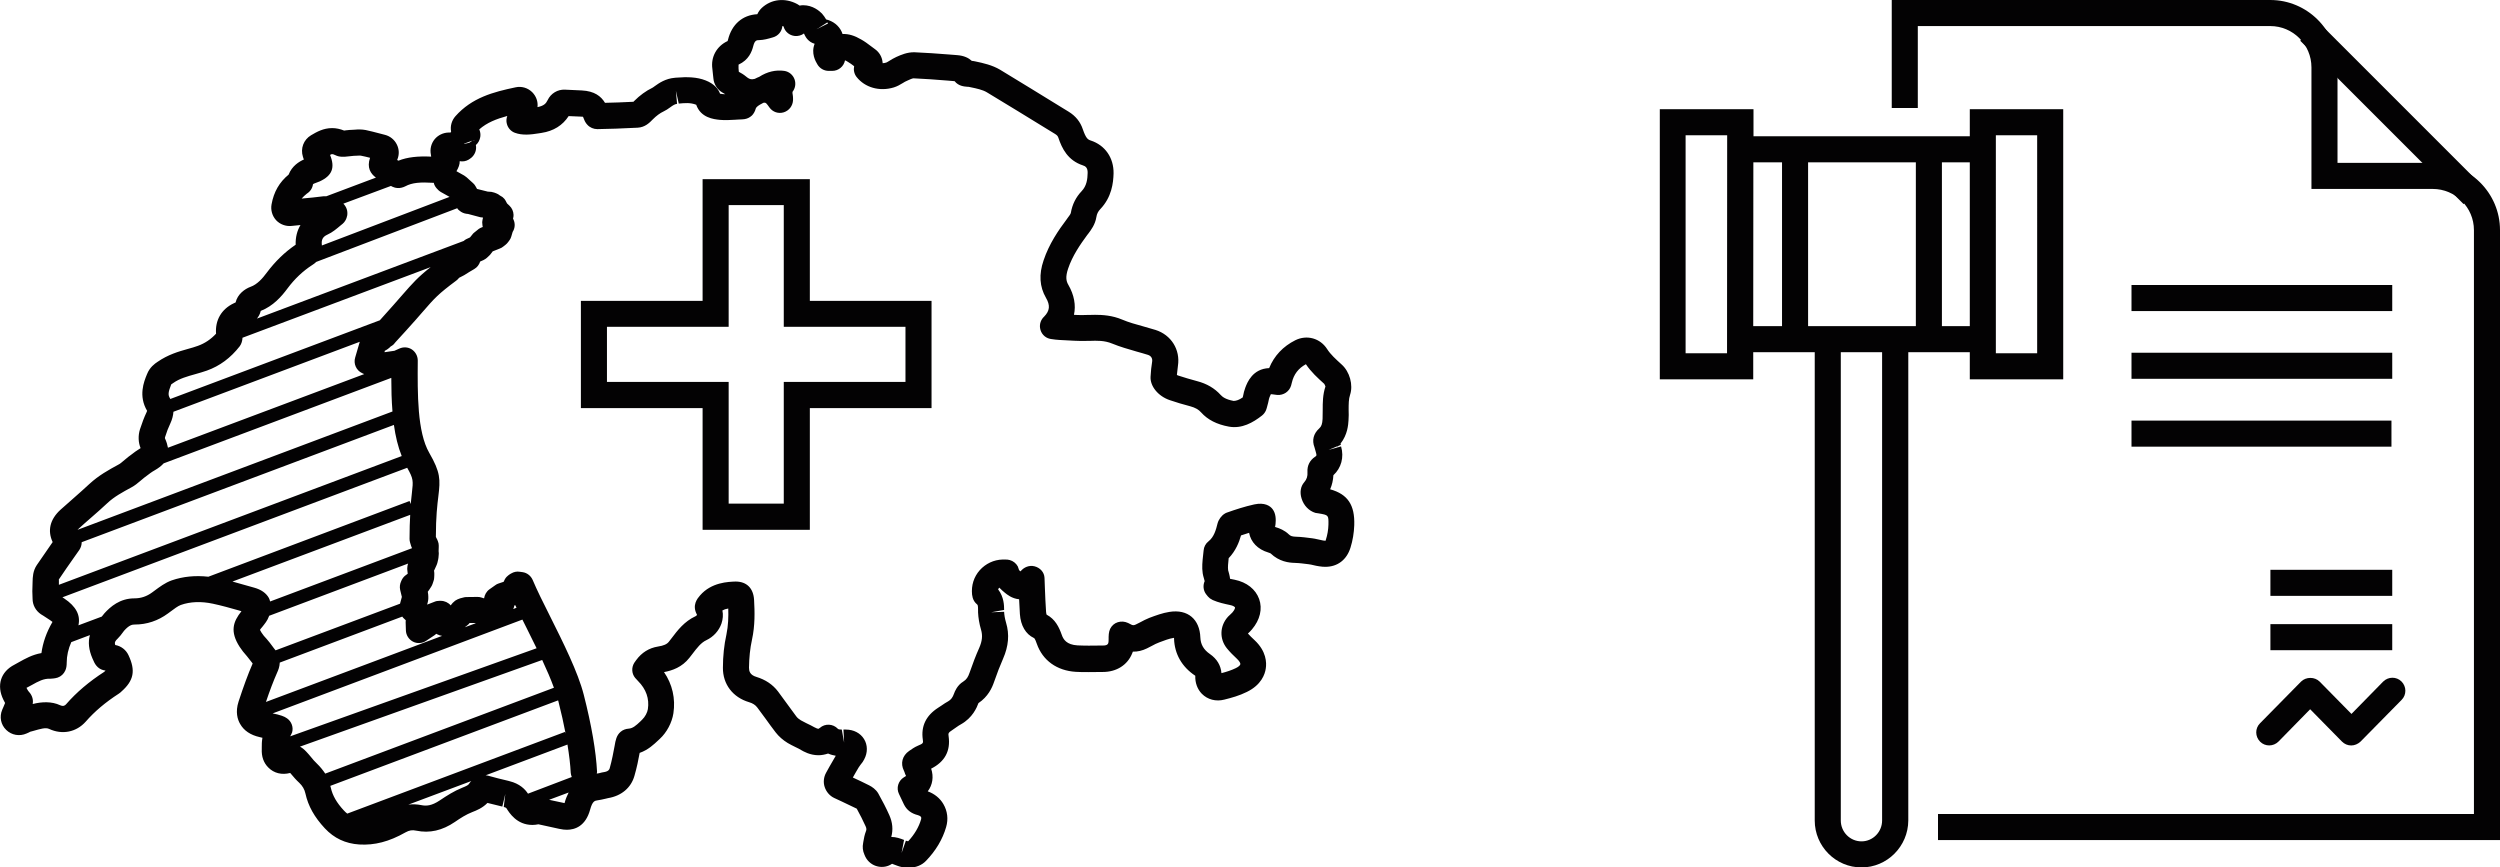 <svg xmlns="http://www.w3.org/2000/svg" xmlns:xlink="http://www.w3.org/1999/xlink" id="Calque_1" x="0px" y="0px" viewBox="0 0 191.86 66.57" style="enable-background:new 0 0 191.86 66.57;" xml:space="preserve">
<style type="text/css">
	.st0{fill:#030203;}
</style>
<g>
	<g>
		<path class="st0" d="M62.15,13.75h-8.23v9.34h-9.34v8.23h9.34v9.34h8.23v-9.34h9.34v-8.23h-9.34V13.75z M69.49,25.08v4.23h-9.34    v9.34h-4.23v-9.34h-9.34v-4.23h9.34v-9.34h4.23v9.34H69.49z"></path>
		<path class="st0" d="M102.08,37.55c0.15-0.34,0.23-0.7,0.25-1.08c0.6-0.55,0.83-1.37,0.59-2.21l-0.96,0.27l0.71-0.3    c-0.03,0.05-0.06,0.1-0.1,0.13c0.06-0.05,0.11-0.1,0.16-0.15l0.17-0.07c-0.01-0.03-0.01-0.06-0.02-0.1    c0.54-0.68,0.59-1.45,0.61-1.78c0.02-0.27,0.02-0.54,0.01-0.79c0-0.46,0-0.85,0.11-1.17c0.25-0.75-0.02-1.77-0.65-2.33    c-0.45-0.41-0.85-0.77-1.11-1.18c-0.53-0.83-1.55-1.12-2.44-0.68c-0.94,0.47-1.63,1.2-2.01,2.14c-1.27,0.05-1.68,1.1-1.83,1.5    c-0.08,0.21-0.13,0.42-0.17,0.63c-0.01,0.04-0.01,0.07-0.03,0.12c-0.28,0.19-0.48,0.26-0.69,0.27c-0.63-0.12-0.86-0.31-1-0.46    c-0.46-0.51-1.07-0.87-1.81-1.06c-0.52-0.14-0.99-0.28-1.45-0.43c-0.04-0.01-0.07-0.03-0.1-0.05c0.02-0.24,0.05-0.47,0.08-0.7    c0.19-1.24-0.52-2.37-1.72-2.75c-0.31-0.09-0.62-0.18-0.93-0.27c-0.58-0.16-1.13-0.31-1.62-0.52c-0.78-0.33-1.53-0.37-2.09-0.37    c-0.16,0-0.32,0-0.48,0.01l-0.11,0c-0.3,0.01-0.61,0.02-0.86,0c-0.06,0-0.12-0.01-0.17-0.01c0.16-0.73,0.02-1.52-0.43-2.3    c-0.17-0.29-0.23-0.61-0.02-1.24c0.33-0.99,0.94-1.87,1.47-2.59l0.08-0.1c0.21-0.28,0.53-0.7,0.62-1.27    c0.04-0.25,0.13-0.43,0.3-0.61c0.88-0.92,1-2.01,1.02-2.74c0.02-1.2-0.65-2.17-1.76-2.53c-0.21-0.07-0.36-0.16-0.6-0.86    c-0.19-0.57-0.55-1.02-1.09-1.35l-0.49-0.3c-1.56-0.96-3.17-1.95-4.77-2.92c-0.61-0.36-1.29-0.51-1.91-0.64    c-0.08-0.02-0.17-0.03-0.26-0.04c-0.24-0.22-0.59-0.4-1.13-0.44l-0.63-0.05c-0.86-0.07-1.75-0.13-2.64-0.17    C69.62,4,69.15,4.21,68.79,4.37c-0.19,0.09-0.37,0.19-0.54,0.3c-0.08,0.05-0.16,0.1-0.23,0.13c-0.1,0.03-0.2,0.05-0.28,0.05    c0-0.03,0-0.06-0.01-0.09c-0.04-0.39-0.25-0.75-0.57-0.98l-0.31-0.23c-0.25-0.19-0.49-0.37-0.76-0.52    c-0.51-0.3-0.97-0.44-1.43-0.42c-0.02-0.06-0.04-0.12-0.07-0.18c-0.22-0.47-0.65-0.81-1.19-0.94c-0.08-0.14-0.18-0.29-0.32-0.45    c-0.19-0.19-0.69-0.64-1.45-0.64h0c-0.07,0-0.16,0.01-0.26,0.03c-0.06-0.04-0.12-0.08-0.19-0.12c-0.94-0.5-1.98-0.38-2.71,0.29    c-0.15,0.14-0.27,0.31-0.35,0.49c-1.14,0.06-1.96,0.78-2.25,1.96c-0.01,0.05-0.02,0.09-0.03,0.1c-0.84,0.39-1.3,1.22-1.17,2.13    c0.02,0.15,0.04,0.31,0.05,0.48l0.03,0.27c0.04,0.44,0.3,0.84,0.67,1.06c0.08,0.05,0.16,0.09,0.24,0.14    c-0.08,0-0.14-0.01-0.2-0.01c-0.09-0.01-0.15-0.02-0.2-0.03c-0.13-0.35-0.44-0.76-1.11-1.02c-0.66-0.26-1.39-0.28-2.27-0.21    c0,0-0.1,0.01-0.1,0.01c-0.71,0.06-1.21,0.41-1.53,0.64c-0.07,0.05-0.13,0.1-0.19,0.13c-0.48,0.23-0.96,0.58-1.39,1.01    c-0.02,0.02-0.04,0.04-0.06,0.06c-0.82,0.04-1.53,0.07-2.18,0.08c-0.31-0.51-0.81-0.9-1.78-0.95l-1.29-0.06    c-0.56-0.03-1.09,0.29-1.33,0.8c-0.13,0.27-0.29,0.44-0.78,0.54c0.05-0.42-0.1-0.84-0.41-1.15c-0.34-0.33-0.81-0.47-1.27-0.37    c-1.71,0.36-3.35,0.79-4.62,2.22c-0.29,0.33-0.41,0.77-0.33,1.18c-0.02,0.02-0.03,0.05-0.04,0.07c-0.01,0-0.02,0-0.03,0l-0.12,0    c-0.42,0.01-0.81,0.2-1.07,0.51c-0.27,0.33-0.38,0.76-0.29,1.2c0.01,0.04,0.01,0.09,0.02,0.14c-1.02-0.05-1.84,0.04-2.51,0.31    c-0.03-0.02-0.06-0.03-0.1-0.05l0.01-0.03c0.16-0.38,0.15-0.8-0.04-1.17c-0.18-0.36-0.51-0.63-0.9-0.73l-0.46-0.12    c-0.35-0.09-0.68-0.18-1.02-0.25c-0.3-0.06-0.62-0.05-0.83-0.03c-0.01,0-0.15,0.01-0.16,0.01c-0.17,0-0.33,0.02-0.53,0.04    c-0.05,0.01-0.09,0.01-0.14,0.02c-0.3-0.12-0.61-0.19-0.92-0.19c-0.67,0-1.18,0.29-1.62,0.55c-0.57,0.34-0.83,1.01-0.62,1.66    l0.05,0.15c0,0.02,0.01,0.03,0.02,0.05c-0.36,0.16-0.91,0.49-1.17,1.16c-0.71,0.58-1.14,1.33-1.31,2.28    c-0.08,0.44,0.05,0.89,0.35,1.22c0.3,0.32,0.74,0.48,1.17,0.44l0.7-0.07c-0.26,0.43-0.39,0.95-0.37,1.51    c-0.84,0.57-1.57,1.28-2.23,2.16c-0.3,0.41-0.72,0.89-1.23,1.07c-0.46,0.17-1,0.57-1.15,1.2c-0.04,0.02-0.08,0.04-0.13,0.06    c-0.96,0.45-1.45,1.31-1.37,2.34c-0.4,0.43-0.86,0.74-1.39,0.93c-0.24,0.09-0.49,0.16-0.78,0.24c-0.71,0.2-1.51,0.43-2.32,0.99    c-0.21,0.14-0.6,0.41-0.81,0.95c-0.24,0.58-0.67,1.66,0.01,2.81c-0.01,0.02-0.02,0.06-0.04,0.1c-0.19,0.4-0.35,0.83-0.51,1.32    c-0.15,0.48-0.13,1.01,0.05,1.44c-0.28,0.17-0.54,0.36-0.78,0.55l-0.15,0.11c-0.13,0.1-0.26,0.21-0.4,0.33    c-0.12,0.1-0.22,0.2-0.4,0.29c-0.7,0.38-1.5,0.82-2.21,1.48c-0.38,0.36-0.79,0.71-1.18,1.06c-0.34,0.3-0.69,0.6-1.03,0.91    c-0.81,0.74-1.01,1.61-0.6,2.48c-0.42,0.6-0.82,1.18-1.22,1.77c-0.3,0.45-0.31,0.93-0.32,1.27c-0.01,0.24-0.01,0.48-0.02,0.74    L2.5,45.95c0,0.48,0.24,0.92,0.64,1.19l0.18,0.11c0.15,0.09,0.33,0.21,0.52,0.34c0.08,0.05,0.14,0.1,0.19,0.14    c0,0.01-0.01,0.02-0.02,0.03c-0.44,0.76-0.72,1.55-0.83,2.36c-0.7,0.12-1.26,0.44-1.71,0.69c-0.12,0.07-0.24,0.13-0.36,0.2    c-1.06,0.54-1.39,1.59-0.85,2.69c0.03,0.07,0.08,0.15,0.13,0.25c-0.04,0.09-0.08,0.18-0.12,0.29l-0.1,0.23    c-0.23,0.54-0.11,1.15,0.31,1.55c0.41,0.4,1.02,0.51,1.56,0.27l0.18-0.08l0.09-0.05l0.26-0.07c0.5-0.14,0.93-0.28,1.2-0.15    c1.01,0.47,2.09,0.25,2.81-0.56c0.69-0.79,1.51-1.48,2.53-2.14c0.1-0.06,0.18-0.14,0.21-0.17c0.95-0.84,1.1-1.6,0.54-2.79    c-0.19-0.41-0.57-0.7-1.02-0.78c-0.06-0.2-0.01-0.3,0.2-0.5c0.15-0.15,0.27-0.3,0.39-0.47c0.03-0.04,0.06-0.08,0.09-0.12    c0.4-0.45,0.63-0.48,0.82-0.48c0.93,0,1.79-0.29,2.55-0.85l0.19-0.14c0.27-0.2,0.57-0.43,0.79-0.51c0.73-0.26,1.56-0.29,2.46-0.1    c0.66,0.14,1.34,0.33,2.01,0.52l0.19,0.06c-0.65,0.81-0.89,1.56-0.14,2.73c0.16,0.25,0.34,0.47,0.57,0.73l0.37,0.47    c0.02,0.03,0.04,0.05,0.06,0.08c-0.37,0.85-0.71,1.79-1.08,2.92c-0.26,0.8-0.08,1.38,0.12,1.72c0.29,0.51,0.79,0.85,1.5,1.01    l0.21,0.05c0,0.02-0.01,0.04-0.01,0.07c-0.04,0.23-0.04,0.46-0.04,0.65l0,0.13c-0.03,0.59,0.14,1.07,0.5,1.43    c0.43,0.44,1.04,0.59,1.68,0.42c0.02,0.03,0.04,0.05,0.07,0.08c0.19,0.23,0.39,0.46,0.63,0.68c0.24,0.23,0.4,0.49,0.47,0.82    c0.21,0.96,0.69,1.81,1.49,2.67c0.71,0.76,1.58,1.17,2.64,1.24c1.17,0.07,2.28-0.21,3.55-0.93c0.29-0.16,0.51-0.2,0.83-0.13    c1.02,0.21,1.99-0.01,2.96-0.67c0.42-0.29,0.87-0.58,1.34-0.76c0.31-0.12,0.77-0.3,1.16-0.7c0.38,0.1,0.76,0.19,1.14,0.28    l0.23-0.97l-0.12,1c0.1,0.02,0.18,0.06,0.2,0.09c0.22,0.35,0.79,1.29,2,1.29c0.15,0,0.31-0.02,0.46-0.05l1.6,0.35    c0.23,0.05,0.41,0.07,0.58,0.07c0.62,0,1.44-0.27,1.79-1.55c0.18-0.66,0.36-0.68,0.57-0.71c0.2-0.03,0.39-0.07,0.6-0.12    c0.07-0.02,0.13-0.03,0.21-0.05c1.02-0.17,1.76-0.79,2.02-1.71c0.18-0.62,0.31-1.25,0.4-1.76c0.66-0.23,1.11-0.67,1.41-0.95    l0.14-0.13c0.53-0.49,0.93-1.24,1.04-1.96c0.17-1.13-0.08-2.23-0.72-3.16c0.63-0.12,1.38-0.37,1.95-1.1l0.21-0.27    c0.38-0.5,0.68-0.89,1.09-1.08c0.55-0.26,0.97-0.73,1.16-1.28c0.11-0.33,0.14-0.67,0.07-1c0.12-0.07,0.26-0.12,0.45-0.15    c0.02,0.63,0,1.32-0.14,1.99c-0.18,0.81-0.27,1.67-0.27,2.56c-0.01,1.26,0.76,2.27,2.01,2.64c0.28,0.08,0.49,0.22,0.63,0.41    c0.2,0.27,0.4,0.55,0.65,0.88c0.24,0.34,0.5,0.69,0.76,1.03c0.24,0.31,0.56,0.59,0.92,0.81c0.19,0.11,0.38,0.21,0.63,0.33    c0.14,0.07,0.28,0.13,0.4,0.21c0.17,0.1,0.68,0.4,1.33,0.4c0.25,0,0.5-0.05,0.74-0.13c0.21,0.09,0.41,0.14,0.59,0.17    c-0.17,0.28-0.32,0.56-0.48,0.83l-0.26,0.47c-0.19,0.34-0.23,0.75-0.11,1.1c0.12,0.37,0.39,0.68,0.73,0.84l0.58,0.27    c0.4,0.19,0.77,0.36,1.15,0.55c0.26,0.46,0.48,0.92,0.68,1.35c0.09,0.19,0.06,0.29,0.03,0.37c-0.11,0.29-0.16,0.55-0.2,0.8    l-0.02,0.12c-0.06,0.3-0.03,0.6,0.1,0.89l0.07,0.16c0.19,0.38,0.54,0.66,0.97,0.75c0.37,0.08,0.76,0.01,1.08-0.21    c0.07,0.02,0.15,0.05,0.21,0.08l0.19,0.07c0.19,0.07,0.48,0.16,0.89,0.16c0,0,0.01,0,0.01,0c0.53-0.02,0.99-0.2,1.31-0.54    c0.75-0.78,1.27-1.65,1.54-2.59c0.18-0.61,0.1-1.23-0.21-1.76c-0.26-0.45-0.68-0.79-1.2-0.98c0.37-0.49,0.47-1.12,0.26-1.74    c1.05-0.53,1.5-1.36,1.34-2.49c-0.03-0.2-0.04-0.27,0.28-0.47c0.11-0.07,0.22-0.15,0.33-0.23c0.11-0.08,0.22-0.15,0.33-0.21    c0.9-0.5,1.23-1.3,1.35-1.63c0.74-0.5,1.04-1.16,1.2-1.63c0.23-0.67,0.46-1.25,0.69-1.78c0.42-0.96,0.5-1.86,0.23-2.76    c-0.09-0.31-0.14-0.59-0.15-0.84l-1,0.04l1-0.18c0-0.34-0.01-0.99-0.46-1.58c0.02-0.04,0.04-0.08,0.07-0.11    c0.01-0.01,0.01-0.01,0.02-0.02c0.15,0.16,0.31,0.29,0.44,0.4c0.14,0.11,0.52,0.44,1.08,0.49c0.02,0.38,0.04,0.76,0.06,1.14    c0.06,0.88,0.45,1.54,1.07,1.83c0.03,0.01,0.09,0.04,0.23,0.45c0.45,1.28,1.54,2.06,2.99,2.15c0.28,0.02,0.59,0.02,0.97,0.02    l1.11-0.01c1.04,0,1.88-0.53,2.24-1.41c0.02-0.05,0.04-0.1,0.06-0.15c0.38,0.01,0.73-0.08,1.08-0.25    c0.12-0.06,0.25-0.12,0.41-0.21c0.16-0.09,0.32-0.17,0.53-0.25c0.37-0.14,0.76-0.29,1.08-0.34c0.02,0,0.04-0.01,0.06-0.01    c0,0.02,0,0.04,0,0.07c0.04,1.16,0.59,2.15,1.63,2.84c-0.02,0.54,0.16,1.03,0.5,1.38c0.44,0.45,1.09,0.62,1.73,0.45    c0.56-0.14,1.15-0.3,1.73-0.59c1.11-0.54,1.39-1.36,1.45-1.8c0.07-0.44,0.05-1.32-0.86-2.17c-0.2-0.19-0.37-0.35-0.51-0.51    c0.1-0.09,0.21-0.2,0.31-0.32c0.62-0.73,0.82-1.58,0.55-2.33c-0.27-0.75-0.95-1.29-1.88-1.48c-0.12-0.02-0.24-0.05-0.35-0.07    c-0.03-0.26-0.1-0.48-0.15-0.66c-0.03-0.23,0-0.54,0.04-0.9c0-0.01,0-0.02,0-0.02c0.54-0.56,0.8-1.22,0.95-1.75    c0.2-0.07,0.41-0.13,0.62-0.2c0.13,0.71,0.66,1.27,1.47,1.51c0.11,0.03,0.17,0.07,0.18,0.07c0.66,0.63,1.39,0.72,1.89,0.73    c0.34,0.01,0.67,0.06,1.02,0.1l0.19,0.03c0.05,0.01,0.1,0.02,0.22,0.05c0.13,0.03,0.26,0.06,0.41,0.08    c0.18,0.03,0.33,0.04,0.47,0.04c0.94,0,1.64-0.54,1.93-1.47c0.17-0.54,0.27-1.14,0.29-1.73    C103.98,38.76,103.44,37.93,102.08,37.55z M63.49,1.72c0.02,0.03,0.04,0.06,0.06,0.08l-0.7,0.35V2.13L63.49,1.72z M62.85,1.42    c0.02,0,0.05,0,0.07,0c-0.02,0-0.04,0-0.06,0C62.86,1.42,62.86,1.42,62.85,1.42L62.85,1.42z M62.83,2.14l0,0.02l-0.17,0.08    L62.83,2.14z M36.38,10.74c0.01,0.03,0.01,0.05,0.01,0.08c-0.01-0.02-0.03-0.05-0.04-0.07L36.38,10.74z M35.63,11.02l0.63-0.23    l-0.23,0.16l-0.41,0.1L35.63,11.02z M30,14.27c0.05,0.02,0.09,0.05,0.14,0.07c0.11,0.05,0.23,0.08,0.35,0.09    c0.19,0.02,0.44-0.04,0.61-0.13c0.53-0.29,1.18-0.33,2.14-0.27c0.02,0,0.03,0,0.05,0c0.02,0.05,0.02,0.1,0.04,0.14l0.05,0.1    c0.05,0.1,0.18,0.25,0.27,0.33c0.06,0.05,0.12,0.1,0.19,0.14l0.66,0.37l-9.8,3.73c0-0.02,0-0.03,0-0.04    c-0.05-0.4,0.07-0.63,0.42-0.79c0.4-0.18,0.71-0.45,1.02-0.71l0.16-0.13c0.08-0.07,0.15-0.15,0.2-0.24    c0.07-0.11,0.13-0.28,0.15-0.41c0.02-0.16,0.01-0.32-0.04-0.47c-0.05-0.15-0.14-0.3-0.26-0.42L30,14.27z M23.55,14.86    c0.26-0.16,0.43-0.42,0.47-0.72c0.04-0.04,0.18-0.09,0.26-0.12c0.08-0.03,0.16-0.06,0.26-0.1c0.95-0.44,1.19-1.05,0.79-2.03    c0.12-0.05,0.12-0.12,0.41,0.02c0.28,0.14,0.58,0.15,1.11,0.08c0.09-0.01,0.18-0.02,0.29-0.03l0.23-0.01    c0.24-0.02,0.32-0.01,0.34,0c0.23,0.04,0.44,0.1,0.69,0.16c-0.26,0.75,0.04,1.22,0.45,1.52l-3.8,1.43c-0.07,0-0.14,0-0.2,0    c-0.56,0.07-1.11,0.13-1.7,0.18C23.26,15.11,23.39,14.99,23.55,14.86z M20.01,23.86c0.95-0.37,1.6-1.11,2.05-1.72    c0.56-0.75,1.19-1.34,1.9-1.8c0.1-0.06,0.21-0.14,0.31-0.24l10.82-4.12c0.02,0.03,0.04,0.07,0.06,0.09    c0.06,0.06,0.18,0.15,0.24,0.19c0.16,0.1,0.34,0.15,0.53,0.16l0.86,0.23c0.05,0.02,0.11,0.03,0.16,0.03l0.13,0.02l-0.04,0.17    c-0.03,0.12-0.03,0.24-0.01,0.36l0.01,0.1c0,0.03,0.01,0.06,0.02,0.09l-0.08,0.03c-0.08,0.03-0.16,0.07-0.23,0.12l-0.36,0.29    c-0.05,0.04-0.1,0.09-0.14,0.15l-0.17,0.21l-0.28,0.13c-0.08,0.03-0.14,0.09-0.2,0.14l-15.87,5.96    C19.85,24.28,19.96,24.1,20.01,23.86z M13.14,29.5c0.04-0.03,0.08-0.06,0.16-0.11c0.48-0.34,1.06-0.5,1.7-0.68    c0.31-0.09,0.6-0.17,0.88-0.27c0.98-0.35,1.82-0.97,2.52-1.87c0.14-0.19,0.2-0.43,0.21-0.65l14.44-5.42    c-0.99,0.78-1.38,1.23-2.17,2.13c-0.4,0.47-0.95,1.08-1.73,1.95l-16.08,6.04c-0.01-0.02-0.02-0.04-0.03-0.06    C12.88,30.3,12.91,30.09,13.14,29.5z M12.67,33.54c0.12-0.39,0.25-0.73,0.4-1.04c0.15-0.32,0.22-0.62,0.24-0.9l14.3-5.37    l-0.35,1.2c-0.15,0.48,0.08,1,0.54,1.21l0.15,0.07l-15.06,5.65c-0.04-0.22-0.11-0.46-0.23-0.72    C12.65,33.63,12.66,33.58,12.67,33.54z M6.01,40.6C6.34,40.3,6.67,40,7,39.72c0.41-0.36,0.84-0.73,1.24-1.11    c0.52-0.49,1.17-0.84,1.85-1.21c0.26-0.14,0.47-0.31,0.7-0.51c0.09-0.08,0.18-0.15,0.29-0.24l0.16-0.12    c0.2-0.15,0.4-0.31,0.62-0.43c0.3-0.17,0.53-0.35,0.7-0.54L30.03,29c0,0.86,0.02,1.74,0.09,2.58L5.95,40.66    C5.97,40.64,5.98,40.62,6.01,40.6z M5.71,42.74l0.38-0.54c0.12-0.18,0.18-0.39,0.18-0.59l23.96-9c0.12,0.86,0.31,1.67,0.6,2.39    L4.52,44.88c0-0.05,0-0.1,0-0.16c0,0,0-0.1,0-0.1c0-0.06,0-0.16-0.01-0.14C4.9,43.9,5.29,43.33,5.71,42.74z M8,51.56    c-1.16,0.75-2.12,1.56-2.93,2.49c-0.09,0.1-0.21,0.18-0.46,0.07c-0.64-0.3-1.41-0.27-2.1-0.09c0.08-0.45-0.13-0.78-0.34-1    c-0.03-0.03-0.09-0.15-0.12-0.21c-0.01-0.01-0.01-0.02-0.02-0.03c0.14-0.07,0.27-0.14,0.43-0.23c0.46-0.26,0.9-0.5,1.38-0.47    C4,52.08,4.22,52.07,4.43,52c0.26-0.09,0.47-0.29,0.58-0.54c0.08-0.17,0.11-0.37,0.11-0.61c0-0.52,0.12-1.05,0.35-1.57l1.43-0.54    c-0.15,0.54-0.09,1.13,0.19,1.78c0.11,0.26,0.19,0.43,0.31,0.57c0.13,0.16,0.31,0.28,0.5,0.33c0.06,0.02,0.13,0.03,0.2,0.04    C8.07,51.49,8.04,51.52,8,51.56z M15.99,44.26c-1-0.11-1.94-0.02-2.81,0.28c-0.51,0.18-0.94,0.51-1.32,0.79l-0.19,0.14    c-0.41,0.3-0.85,0.45-1.35,0.45c-1.13,0-1.85,0.65-2.3,1.14c-0.06,0.07-0.13,0.16-0.21,0.26l-1.79,0.67    c0.17-0.78-0.18-1.45-1.09-2.06c-0.05-0.03-0.09-0.06-0.14-0.09l26.46-9.94c0.48,0.85,0.47,0.99,0.36,1.94    c-0.03,0.23-0.06,0.51-0.09,0.84l-0.09-0.23L15.99,44.26z M19.51,45.1l-0.64-0.18c-0.34-0.1-0.69-0.19-1.03-0.29l13.64-5.12    c-0.03,0.51-0.05,1.1-0.05,1.83c0,0.1,0.01,0.2,0.04,0.29l0.08,0.27c0.02,0.06,0.04,0.11,0.07,0.17l-10.89,4.09    c-0.02-0.09-0.05-0.17-0.09-0.26C20.43,45.52,20.05,45.25,19.51,45.1z M20.07,48.55c-0.06-0.1-0.1-0.17-0.12-0.21    c0.03-0.05,0.08-0.12,0.18-0.23c0.19-0.24,0.4-0.49,0.51-0.81c0.01-0.01,0.01-0.03,0.01-0.04l10.67-4.01    c-0.02,0.06-0.04,0.12-0.05,0.19l-0.01,0.11c-0.01,0.07-0.01,0.14,0,0.2l0.03,0.28l-0.12,0.09c-0.14,0.09-0.25,0.22-0.33,0.37    l-0.05,0.11c-0.1,0.21-0.13,0.44-0.08,0.67l0.13,0.54l-0.14,0.52l-9.55,3.58c-0.08-0.09-0.15-0.19-0.24-0.31l-0.21-0.28    c-0.07-0.08-0.14-0.17-0.24-0.29C20.31,48.88,20.18,48.72,20.07,48.55z M20.41,53.87c0.29-0.86,0.57-1.6,0.87-2.28    c0.07-0.15,0.18-0.42,0.19-0.74l9.4-3.53c0.03,0.03,0.05,0.07,0.08,0.1l0.19,0.18c-0.01,0.05-0.01,0.1-0.01,0.15l0.02,0.63    c0.01,0.36,0.22,0.69,0.54,0.86c0.32,0.17,0.71,0.14,1.01-0.06l0.66-0.44c0.04-0.03,0.08-0.06,0.12-0.1    c0.01,0.01,0.03,0.01,0.04,0.02l0.06,0.03c0.11,0.06,0.23,0.09,0.35,0.11L20.41,53.87z M22.27,56.51c0.05-0.1,0.12-0.21,0.15-0.31    c0.11-0.4-0.05-0.83-0.39-1.07c-0.11-0.08-0.25-0.15-0.4-0.2c-0.22-0.08-0.46-0.13-0.71-0.18l19.17-7.2c0.1,0.2,0.2,0.4,0.3,0.6    c0.26,0.52,0.53,1.06,0.79,1.6L22.27,56.51z M35.67,48.14l0.19-0.15c0.07-0.05,0.13-0.11,0.18-0.18l0.42,0l0.05,0.02L35.67,48.14z     M39.39,46.74c0.04-0.09,0.07-0.18,0.08-0.27l0.05-0.02c0.01,0,0.01,0,0.02-0.01c0.03,0.06,0.07,0.14,0.1,0.2L39.39,46.74z     M24.32,58.6c-0.17-0.16-0.32-0.33-0.46-0.51c-0.12-0.15-0.24-0.28-0.36-0.41c-0.16-0.17-0.31-0.29-0.48-0.38l18.59-6.65    c0.35,0.75,0.66,1.47,0.9,2.13l-17.55,6.59C24.78,59.1,24.57,58.84,24.32,58.6z M36.02,60.12c-0.07,0.13-0.19,0.19-0.56,0.34    c-0.62,0.25-1.18,0.61-1.7,0.96c-0.65,0.44-1.07,0.44-1.42,0.37c-0.34-0.07-0.67-0.08-1-0.04l4.83-1.81    C36.12,59.99,36.07,60.04,36.02,60.12z M26.65,62.44c-0.09-0.07-0.18-0.15-0.26-0.24c-0.55-0.59-0.87-1.15-1-1.74    c-0.01-0.05-0.03-0.1-0.04-0.15l17.48-6.56c0.01,0.02,0.01,0.04,0.02,0.06c0.23,0.9,0.41,1.72,0.56,2.5l-0.05-0.14L26.65,62.44z     M43.34,61.58c0,0.01-0.01,0.03-0.01,0.05c-0.01,0-0.01,0-0.02,0l-1.17-0.25l1.5-0.56C43.53,61.04,43.42,61.29,43.34,61.58z     M40.52,60.91c-0.22-0.34-0.64-0.77-1.42-0.96c0,0-0.11-0.03-0.11-0.03c-0.5-0.12-1.02-0.24-1.53-0.39    c-0.07-0.02-0.13-0.02-0.19-0.03l6.28-2.36c0.13,0.8,0.22,1.54,0.25,2.17c0.01,0.11,0.04,0.22,0.08,0.32L40.52,60.91z     M101.95,40.26c-0.01,0.4-0.08,0.8-0.2,1.17c-0.02,0.08-0.05,0.12-0.03,0.07c-0.05,0-0.12-0.01-0.18-0.02    c-0.08-0.01-0.16-0.03-0.23-0.05c-0.15-0.04-0.3-0.07-0.42-0.09l-0.19-0.03c-0.4-0.05-0.82-0.11-1.24-0.12    c-0.29-0.01-0.42-0.05-0.55-0.18c-0.32-0.31-0.72-0.47-1-0.55c-0.08-0.02-0.11-0.04-0.05-0.04c0.01-0.07,0.02-0.14,0.03-0.21    c0.03-0.32,0.04-0.79-0.23-1.14c-0.19-0.25-0.61-0.53-1.4-0.36c-0.73,0.16-1.46,0.4-2.08,0.62c-0.07,0.02-0.13,0.05-0.19,0.09    c-0.25,0.15-0.47,0.45-0.55,0.75c-0.12,0.49-0.27,1.04-0.69,1.37c-0.22,0.17-0.36,0.43-0.38,0.71l-0.04,0.37    c-0.05,0.45-0.1,0.92-0.03,1.38c0.02,0.12,0.05,0.25,0.1,0.41c0.02,0.06,0.05,0.16,0.05,0.19c-0.14,0.32-0.11,0.7,0.1,0.99    c0.1,0.14,0.2,0.25,0.3,0.33c0.07,0.05,0.14,0.09,0.22,0.13c0.43,0.19,0.89,0.29,1.32,0.38c0.26,0.05,0.38,0.15,0.39,0.19    c0.01,0.03-0.02,0.17-0.19,0.37c-0.04,0.05-0.09,0.09-0.13,0.13c-0.07,0.06-0.14,0.13-0.21,0.2c-0.65,0.71-0.68,1.71-0.09,2.44    c0.23,0.28,0.48,0.53,0.78,0.81c0.19,0.18,0.26,0.33,0.25,0.4c-0.01,0.09-0.15,0.21-0.36,0.31c-0.33,0.16-0.7,0.28-1.09,0.38    c-0.05-0.59-0.34-1.09-0.89-1.47c-0.48-0.33-0.71-0.74-0.73-1.27c-0.05-1.38-0.95-2.19-2.38-1.96c-0.52,0.08-1.03,0.27-1.54,0.46    c-0.23,0.09-0.46,0.21-0.74,0.36c-0.09,0.05-0.19,0.1-0.3,0.15c-0.13,0.06-0.23,0.08-0.39-0.02c-0.14-0.08-0.26-0.13-0.39-0.17    c-0.26-0.07-0.54-0.04-0.78,0.09c-0.23,0.13-0.41,0.36-0.47,0.62c-0.03,0.13-0.05,0.27-0.05,0.43l0,0.12c0,0.12,0,0.28-0.03,0.36    c-0.02,0.06-0.07,0.18-0.39,0.18l-1.11,0.01c-0.34,0-0.61-0.01-0.86-0.02c-0.84-0.05-1.09-0.46-1.21-0.82    c-0.21-0.59-0.5-1.19-1.16-1.54c-0.02-0.05-0.03-0.13-0.04-0.21c-0.04-0.6-0.07-1.21-0.09-1.8l-0.03-0.81    c-0.02-0.44-0.34-0.78-0.77-0.89c-0.4-0.1-0.82,0.07-1.07,0.39c-0.03-0.03-0.08-0.06-0.11-0.09c-0.03-0.1-0.07-0.22-0.1-0.29    c-0.13-0.24-0.36-0.42-0.62-0.49c-0.11-0.03-0.22-0.04-0.37-0.04l-0.17,0c-0.69,0.02-1.31,0.32-1.76,0.82    c-0.45,0.51-0.66,1.16-0.59,1.87c0.02,0.12,0.04,0.2,0.05,0.25c0.06,0.2,0.17,0.37,0.33,0.5c0.06,0.05,0.08,0.09,0.08,0.48l0,0.14    c0.02,0.41,0.09,0.86,0.23,1.33c0.13,0.45,0.09,0.86-0.14,1.39c-0.26,0.58-0.5,1.21-0.75,1.93c-0.1,0.29-0.22,0.5-0.48,0.66    c-0.45,0.27-0.65,0.76-0.7,0.91c-0.11,0.31-0.24,0.48-0.45,0.6c-0.17,0.09-0.33,0.2-0.52,0.33c-0.08,0.06-0.17,0.12-0.26,0.17    c-0.93,0.6-1.32,1.42-1.17,2.44c0.04,0.26,0.04,0.3-0.38,0.47c-0.26,0.11-0.48,0.27-0.67,0.4c-0.53,0.37-0.68,0.96-0.4,1.52    c0.02,0.04,0.03,0.08,0.04,0.09c0.03,0.11,0.07,0.21,0.11,0.28c0,0,0.01,0.02,0.01,0.03c-0.02,0.01-0.04,0.03-0.04,0.03    l-0.13,0.08c-0.43,0.27-0.59,0.82-0.37,1.27l0.38,0.8c0.21,0.43,0.56,0.7,1.08,0.83c0.11,0.03,0.19,0.08,0.23,0.13    c0.03,0.06,0.02,0.14,0.01,0.18c-0.17,0.6-0.51,1.17-0.99,1.69c0,0,0,0-0.01,0c-0.01,0-0.04,0-0.17-0.04l-0.33,0.94l0.19-1    c-0.29-0.11-0.61-0.23-0.98-0.23c0.15-0.55,0.1-1.11-0.15-1.67c-0.24-0.54-0.53-1.1-0.85-1.67c-0.18-0.31-0.48-0.51-0.7-0.62    c-0.39-0.2-0.8-0.39-1.25-0.6c0.15-0.26,0.29-0.52,0.45-0.78c0.05-0.08,0.1-0.15,0.14-0.2c0.12-0.14,0.22-0.28,0.28-0.41    c0.28-0.52,0.27-1.11-0.01-1.56c-0.28-0.46-0.8-0.73-1.4-0.73l-0.18,0l0.05,1l-0.18-1c-0.16,0-0.25-0.01-0.3-0.06    c-0.37-0.39-0.98-0.42-1.38-0.07c-0.08,0.07-0.11,0.07-0.12,0.07c-0.04,0-0.13-0.02-0.31-0.12c-0.17-0.1-0.36-0.19-0.61-0.31    c-0.14-0.07-0.28-0.14-0.42-0.22c-0.15-0.09-0.27-0.19-0.35-0.3c-0.25-0.33-0.49-0.66-0.77-1.05c-0.2-0.28-0.41-0.57-0.63-0.86    c-0.41-0.54-0.97-0.91-1.66-1.12c-0.51-0.15-0.57-0.46-0.57-0.71c0.01-0.75,0.08-1.47,0.23-2.15c0.24-1.09,0.21-2.16,0.16-3.05    c-0.05-0.89-0.56-1.41-1.42-1.41c0,0,0,0,0,0c-0.55,0.02-1.85,0.05-2.73,1.07c-0.19,0.22-0.64,0.74-0.23,1.48    c-0.01,0.03-0.05,0.09-0.11,0.11c-0.86,0.4-1.38,1.08-1.84,1.69l-0.21,0.27c-0.15,0.19-0.39,0.3-0.84,0.37    c-0.68,0.11-1.24,0.46-1.66,1.03c-0.08,0.11-0.12,0.17-0.15,0.21c-0.23,0.36-0.21,0.83,0.06,1.16c0.04,0.05,0.1,0.12,0.22,0.24    c0.63,0.63,0.88,1.36,0.76,2.16c-0.04,0.27-0.22,0.6-0.44,0.81l-0.13,0.13c-0.35,0.33-0.59,0.54-0.91,0.56    c-0.1,0.01-0.23,0.03-0.32,0.07c-0.11,0.04-0.21,0.1-0.3,0.18c-0.31,0.27-0.38,0.64-0.45,1.06c-0.09,0.49-0.21,1.13-0.38,1.73    c-0.02,0.07-0.07,0.23-0.41,0.29c-0.12,0.02-0.24,0.04-0.41,0.09c-0.05,0.01-0.11,0.02-0.17,0.03c0-0.05,0.02-0.09,0.02-0.14    c-0.08-1.57-0.42-3.56-1.02-5.91c-0.44-1.73-1.59-4.03-2.6-6.05c-0.52-1.03-1-2-1.32-2.76c-0.14-0.32-0.43-0.55-0.77-0.6    l-0.22-0.03c-0.23-0.04-0.46,0.01-0.66,0.13l-0.09,0.05c-0.07,0.04-0.2,0.15-0.26,0.21c-0.09,0.09-0.18,0.25-0.23,0.38l-0.39,0.13    c-0.09,0.03-0.18,0.07-0.25,0.13l-0.44,0.31c-0.24,0.17-0.38,0.43-0.42,0.7l-0.19-0.06c-0.11-0.04-0.21-0.05-0.33-0.05l-0.83,0.01    c-0.08,0-0.15,0.01-0.22,0.03l-0.27,0.07c-0.12,0.03-0.27,0.11-0.38,0.18c-0.05,0.04-0.14,0.12-0.19,0.17    c-0.03,0.03-0.06,0.07-0.09,0.11l-0.06,0.08c-0.19-0.22-0.47-0.35-0.76-0.35h-0.12c-0.12,0-0.25,0.02-0.36,0.07l-0.57,0.22    l0.05-0.19c0.02-0.09,0.04-0.18,0.04-0.27v-0.16c0-0.05,0-0.11-0.01-0.16l-0.03-0.21c0.03-0.04,0.06-0.07,0.09-0.12l0.17-0.26    c0.05-0.07,0.08-0.15,0.11-0.23l0.07-0.21c0.03-0.08,0.05-0.17,0.05-0.26l0.01-0.19c0-0.06,0-0.11,0-0.17l-0.02-0.18    c0.02-0.03,0.04-0.07,0.05-0.1l0.14-0.31c0.03-0.06,0.05-0.13,0.07-0.2l0.06-0.26c0.01-0.04,0.02-0.08,0.02-0.13l0.02-0.25    c0-0.04,0.01-0.09,0-0.13l-0.01-0.11l0.01-0.31l0-0.13c0-0.11-0.02-0.21-0.06-0.31l-0.04-0.1c-0.02-0.05-0.04-0.1-0.07-0.14    l-0.05-0.11c0-1.55,0.11-2.45,0.19-3.11c0.16-1.3,0.17-1.83-0.7-3.34c-0.92-1.6-0.9-4.51-0.88-7.08c0-0.34-0.17-0.66-0.45-0.85    c-0.29-0.19-0.65-0.21-0.96-0.07l-0.38,0.17l-0.76,0.11l0.02-0.11l0.06-0.03c0.06-0.03,0.2-0.12,0.25-0.17    c0.03-0.03,0.07-0.05,0.1-0.09l0.04-0.04c0.04-0.02,0.08-0.05,0.1-0.06c0.1-0.06,0.19-0.16,0.27-0.27    c0.6-0.65,1.06-1.16,1.44-1.59l0.02-0.01l0-0.01c0.23-0.26,0.44-0.5,0.62-0.71c0.93-1.07,1.18-1.36,2.59-2.41    c0.08-0.06,0.15-0.13,0.21-0.21l0.33-0.17c0.03-0.02,0.06-0.03,0.09-0.05c0.23-0.15,0.48-0.3,0.74-0.45    c0.23-0.13,0.38-0.34,0.46-0.58l0.25-0.11c0.1-0.05,0.19-0.11,0.27-0.18l0.18-0.17c0.04-0.03,0.07-0.07,0.1-0.11l0.16-0.21    l0.53-0.21c0.1-0.04,0.19-0.08,0.27-0.15l0.18-0.14c0.08-0.06,0.15-0.14,0.21-0.22l0.11-0.15c0.06-0.08,0.1-0.18,0.13-0.28    l0.1-0.34c0.18-0.28,0.21-0.63,0.07-0.94c-0.01-0.03-0.02-0.05-0.04-0.08c0.03-0.09,0.04-0.19,0.04-0.29    c-0.01-0.27-0.12-0.52-0.31-0.7l-0.19-0.18l-0.1-0.19c-0.06-0.12-0.15-0.22-0.25-0.3L38.36,15c-0.08-0.07-0.17-0.12-0.27-0.16    l-0.16-0.06c-0.14-0.05-0.29-0.07-0.43-0.07l-0.05,0l-0.84-0.21l-0.1-0.18c-0.05-0.1-0.12-0.19-0.2-0.26L35.8,13.6    c-0.06-0.05-0.12-0.09-0.18-0.13l-0.59-0.33c0.16-0.27,0.26-0.53,0.25-0.77c0.23,0.04,0.46,0.01,0.67-0.11    c0.07-0.04,0.18-0.12,0.24-0.17c0.02-0.02,0.05-0.05,0.08-0.08c0.22-0.24,0.31-0.57,0.25-0.88c0.19-0.16,0.3-0.39,0.34-0.63    c0.03-0.19,0-0.39-0.08-0.57c0.59-0.52,1.31-0.8,2.15-1.03c-0.07,0.19-0.09,0.41-0.03,0.61c0.08,0.31,0.31,0.57,0.61,0.68    c0.59,0.22,1.24,0.14,1.86,0.04l0.19-0.03c0.92-0.14,1.62-0.58,2.08-1.29l0.93,0.04c0.09,0,0.15,0.01,0.17,0.01    c0.02,0.04,0.05,0.11,0.1,0.24c0.04,0.12,0.15,0.29,0.24,0.38c0.19,0.21,0.48,0.33,0.76,0.33c0.89-0.01,1.88-0.05,3.1-0.11    c0.56-0.03,0.91-0.38,1.16-0.64c0.27-0.27,0.55-0.48,0.83-0.61c0.17-0.08,0.34-0.19,0.5-0.31c0.22-0.16,0.36-0.25,0.53-0.27    l-0.09-1l0.22,0.98c0.45-0.04,0.88-0.09,1.34,0.09c0.35,1,1.33,1.11,1.82,1.16c0.34,0.03,0.77,0.02,1.18-0.01l0.13-0.01    c0.13-0.01,0.26-0.02,0.42-0.02c0.24-0.01,0.45-0.08,0.62-0.21c0.04-0.03,0.07-0.06,0.11-0.09c0.12-0.12,0.24-0.33,0.28-0.5    c0.05-0.17,0.23-0.28,0.54-0.44c0.02-0.01,0.03-0.02,0.05-0.03c0.04,0,0.07-0.01,0.11-0.01c0.09,0,0.18,0.12,0.23,0.19l0.13,0.18    c0.25,0.35,0.69,0.5,1.1,0.37c0.41-0.13,0.69-0.5,0.71-0.93l0-0.16c0-0.08-0.01-0.19-0.03-0.3l-0.48,0.08l0.48-0.08    c-0.01-0.05-0.02-0.1-0.01-0.18c0.21-0.27,0.27-0.62,0.16-0.95c-0.12-0.35-0.43-0.61-0.8-0.66c-0.65-0.09-1.3,0.06-1.92,0.46    C58.17,5.93,58.1,5.97,58.03,6c-0.03,0.02-0.07,0.03-0.1,0.05c-0.04,0-0.07,0.01-0.11,0.02c-0.1,0.02-0.27,0.06-0.58-0.21    c-0.18-0.15-0.36-0.25-0.54-0.35c-0.02-0.18-0.03-0.36-0.02-0.55c0.78-0.36,1.02-0.99,1.13-1.43c0.11-0.44,0.27-0.45,0.44-0.45    c0.36-0.01,0.69-0.1,1.06-0.21c0.41-0.11,0.7-0.46,0.73-0.87c0.03,0,0.06,0.01,0.09,0.02c0,0.01,0.01,0.02,0.01,0.03    c0.11,0.39,0.44,0.66,0.84,0.71c0.25,0.03,0.52-0.04,0.72-0.19c0.01,0.02,0.06,0.12,0.06,0.13c0.07,0.14,0.27,0.52,0.76,0.66    c-0.29,0.72,0.07,1.35,0.21,1.58c0.18,0.31,0.51,0.5,0.87,0.5h0.27c0.48,0,0.89-0.34,0.98-0.81c0.05,0.02,0.12,0.05,0.21,0.11    c0.17,0.1,0.32,0.21,0.49,0.34c-0.06,0.28,0,0.59,0.19,0.83c0.64,0.81,1.76,1.13,2.85,0.8c0.26-0.08,0.49-0.21,0.7-0.34    c0.1-0.06,0.2-0.13,0.38-0.2C69.8,6.11,70,6.02,70.1,6.01c0.86,0.04,1.73,0.1,2.57,0.17l0.59,0.05c0.31,0.39,0.76,0.41,0.99,0.43    c0.05,0,0.11,0,0.26,0.04c0.44,0.09,0.9,0.19,1.22,0.38c1.59,0.96,3.19,1.94,4.75,2.9l0.49,0.3c0.16,0.1,0.21,0.17,0.25,0.28    c0.28,0.84,0.73,1.75,1.88,2.13c0.2,0.06,0.38,0.18,0.37,0.58c-0.01,0.48-0.07,0.99-0.46,1.4c-0.44,0.46-0.72,1.02-0.83,1.67    c-0.01,0.08-0.15,0.26-0.24,0.38l-0.07,0.1c-0.64,0.85-1.36,1.9-1.78,3.16c-0.37,1.08-0.31,2.02,0.18,2.87    c0.34,0.58,0.3,1-0.14,1.45c-0.24,0.22-0.36,0.55-0.31,0.88c0.06,0.4,0.35,0.73,0.75,0.82c0.03,0.01,0.08,0.02,0.11,0.02    c0.42,0.07,0.82,0.08,1.21,0.1c0.19,0.01,0.39,0.02,0.57,0.03c0.3,0.02,0.69,0.02,1.06,0.01l0.1,0c0.56-0.02,1.14-0.04,1.74,0.21    c0.61,0.25,1.22,0.42,1.87,0.61c0.28,0.08,0.58,0.16,0.86,0.25c0.25,0.08,0.37,0.27,0.33,0.53c-0.06,0.36-0.1,0.74-0.12,1.14    c-0.05,0.73,0.58,1.51,1.48,1.81c0.49,0.17,1,0.32,1.57,0.47c0.37,0.1,0.64,0.25,0.83,0.47c0.5,0.56,1.2,0.92,2.13,1.09    c1,0.18,1.85-0.31,2.54-0.85c0.14-0.11,0.24-0.25,0.31-0.41c0.03-0.08,0.08-0.23,0.12-0.41c0.03-0.09,0.05-0.19,0.08-0.33    c0.02-0.08,0.03-0.17,0.07-0.26c0.05-0.12,0.08-0.19,0.1-0.23c0.07,0,0.17,0.02,0.34,0.04l0.16,0.02    c0.48,0.03,0.91-0.26,1.05-0.71c0.03-0.09,0.06-0.21,0.06-0.23c0.15-0.65,0.51-1.11,1.08-1.42c0.4,0.6,0.91,1.06,1.41,1.51    c0.04,0.05,0.08,0.18,0.09,0.2c-0.21,0.63-0.21,1.23-0.21,1.82c0,0.22,0,0.45-0.01,0.67c-0.02,0.39-0.09,0.58-0.26,0.73    c-0.44,0.4-0.57,0.91-0.36,1.45c0.03,0.09,0.05,0.18,0.09,0.32l0.04,0.15c0.05,0.17,0,0.2-0.07,0.24    c-0.42,0.28-0.63,0.69-0.6,1.19c0.02,0.32-0.05,0.55-0.25,0.78c-0.28,0.32-0.35,0.78-0.2,1.25c0.16,0.53,0.56,0.95,1.06,1.1    c0.03,0.01,0.22,0.04,0.26,0.04C101.96,39.53,101.96,39.53,101.95,40.26z"></path>
	</g>
	<g>
		<g>
			
				<rect x="182.52" y="-0.2" transform="matrix(0.707 -0.707 0.707 0.707 47.627 132.309)" class="st0" width="2" height="17.73"></rect>
		</g>
	</g>
	<g>
		<path class="st0" d="M180.44,57.21c-0.27,0-0.52-0.11-0.71-0.3l-2.44-2.48l-2.43,2.48c-0.39,0.39-1.02,0.4-1.41,0.01    c-0.39-0.39-0.4-1.02-0.01-1.41l3.15-3.2c0.38-0.38,1.05-0.38,1.43,0l2.44,2.48l2.43-2.48c0.39-0.39,1.02-0.4,1.41-0.01    c0.39,0.39,0.4,1.02,0.01,1.41l-3.15,3.2C180.96,57.1,180.7,57.21,180.44,57.21z"></path>
	</g>
	<g>
		<g>
			<path class="st0" d="M142.86,66.57c-1.98,0-3.59-1.62-3.59-3.6V27.03h-4.72l0,2.08h-7.17V8.38h7.19l0,2.08h16.6V8.38h7.17v20.73     h-7.17v-2.08h-4.72v35.94C146.44,64.95,144.83,66.57,142.86,66.57z M141.27,27.03v35.94c0,0.88,0.71,1.6,1.59,1.6     c0.87,0,1.58-0.72,1.58-1.6V27.03H141.27z M130.25,27.11h2.29l0.01-16.73h-3.19v16.73H130.25z M153.17,27.11h3.17V10.38h-3.17     V27.11z M149.03,25.03h2.14V12.46h-2.14V25.03z M144.93,25.03h2.1V12.46h-8.27v12.57H144.93z M134.55,25.03h2.21V12.46h-2.2     L134.55,25.03z M191.86,64.47h-43.13v-2h41.13V17.66c0-1.74-1.42-3.16-3.16-3.16h-9.31V5.17c0-1.75-1.42-3.17-3.16-3.17h-27.05     v6.29h-2V0h29.05c2.84,0,5.16,2.32,5.16,5.17v7.33h7.31c2.84,0,5.16,2.32,5.16,5.16V64.47z M183.59,49.9h-9.35v-2h9.35V49.9z      M183.59,45.73h-9.35v-2h9.35V45.73z M183.53,34.28h-19.95v-2h19.95V34.28z M183.59,29.07h-20.01v-2h20.01V29.07z M183.59,23.87     h-20.01v-2h20.01V23.87z"></path>
		</g>
	</g>
</g>
</svg>